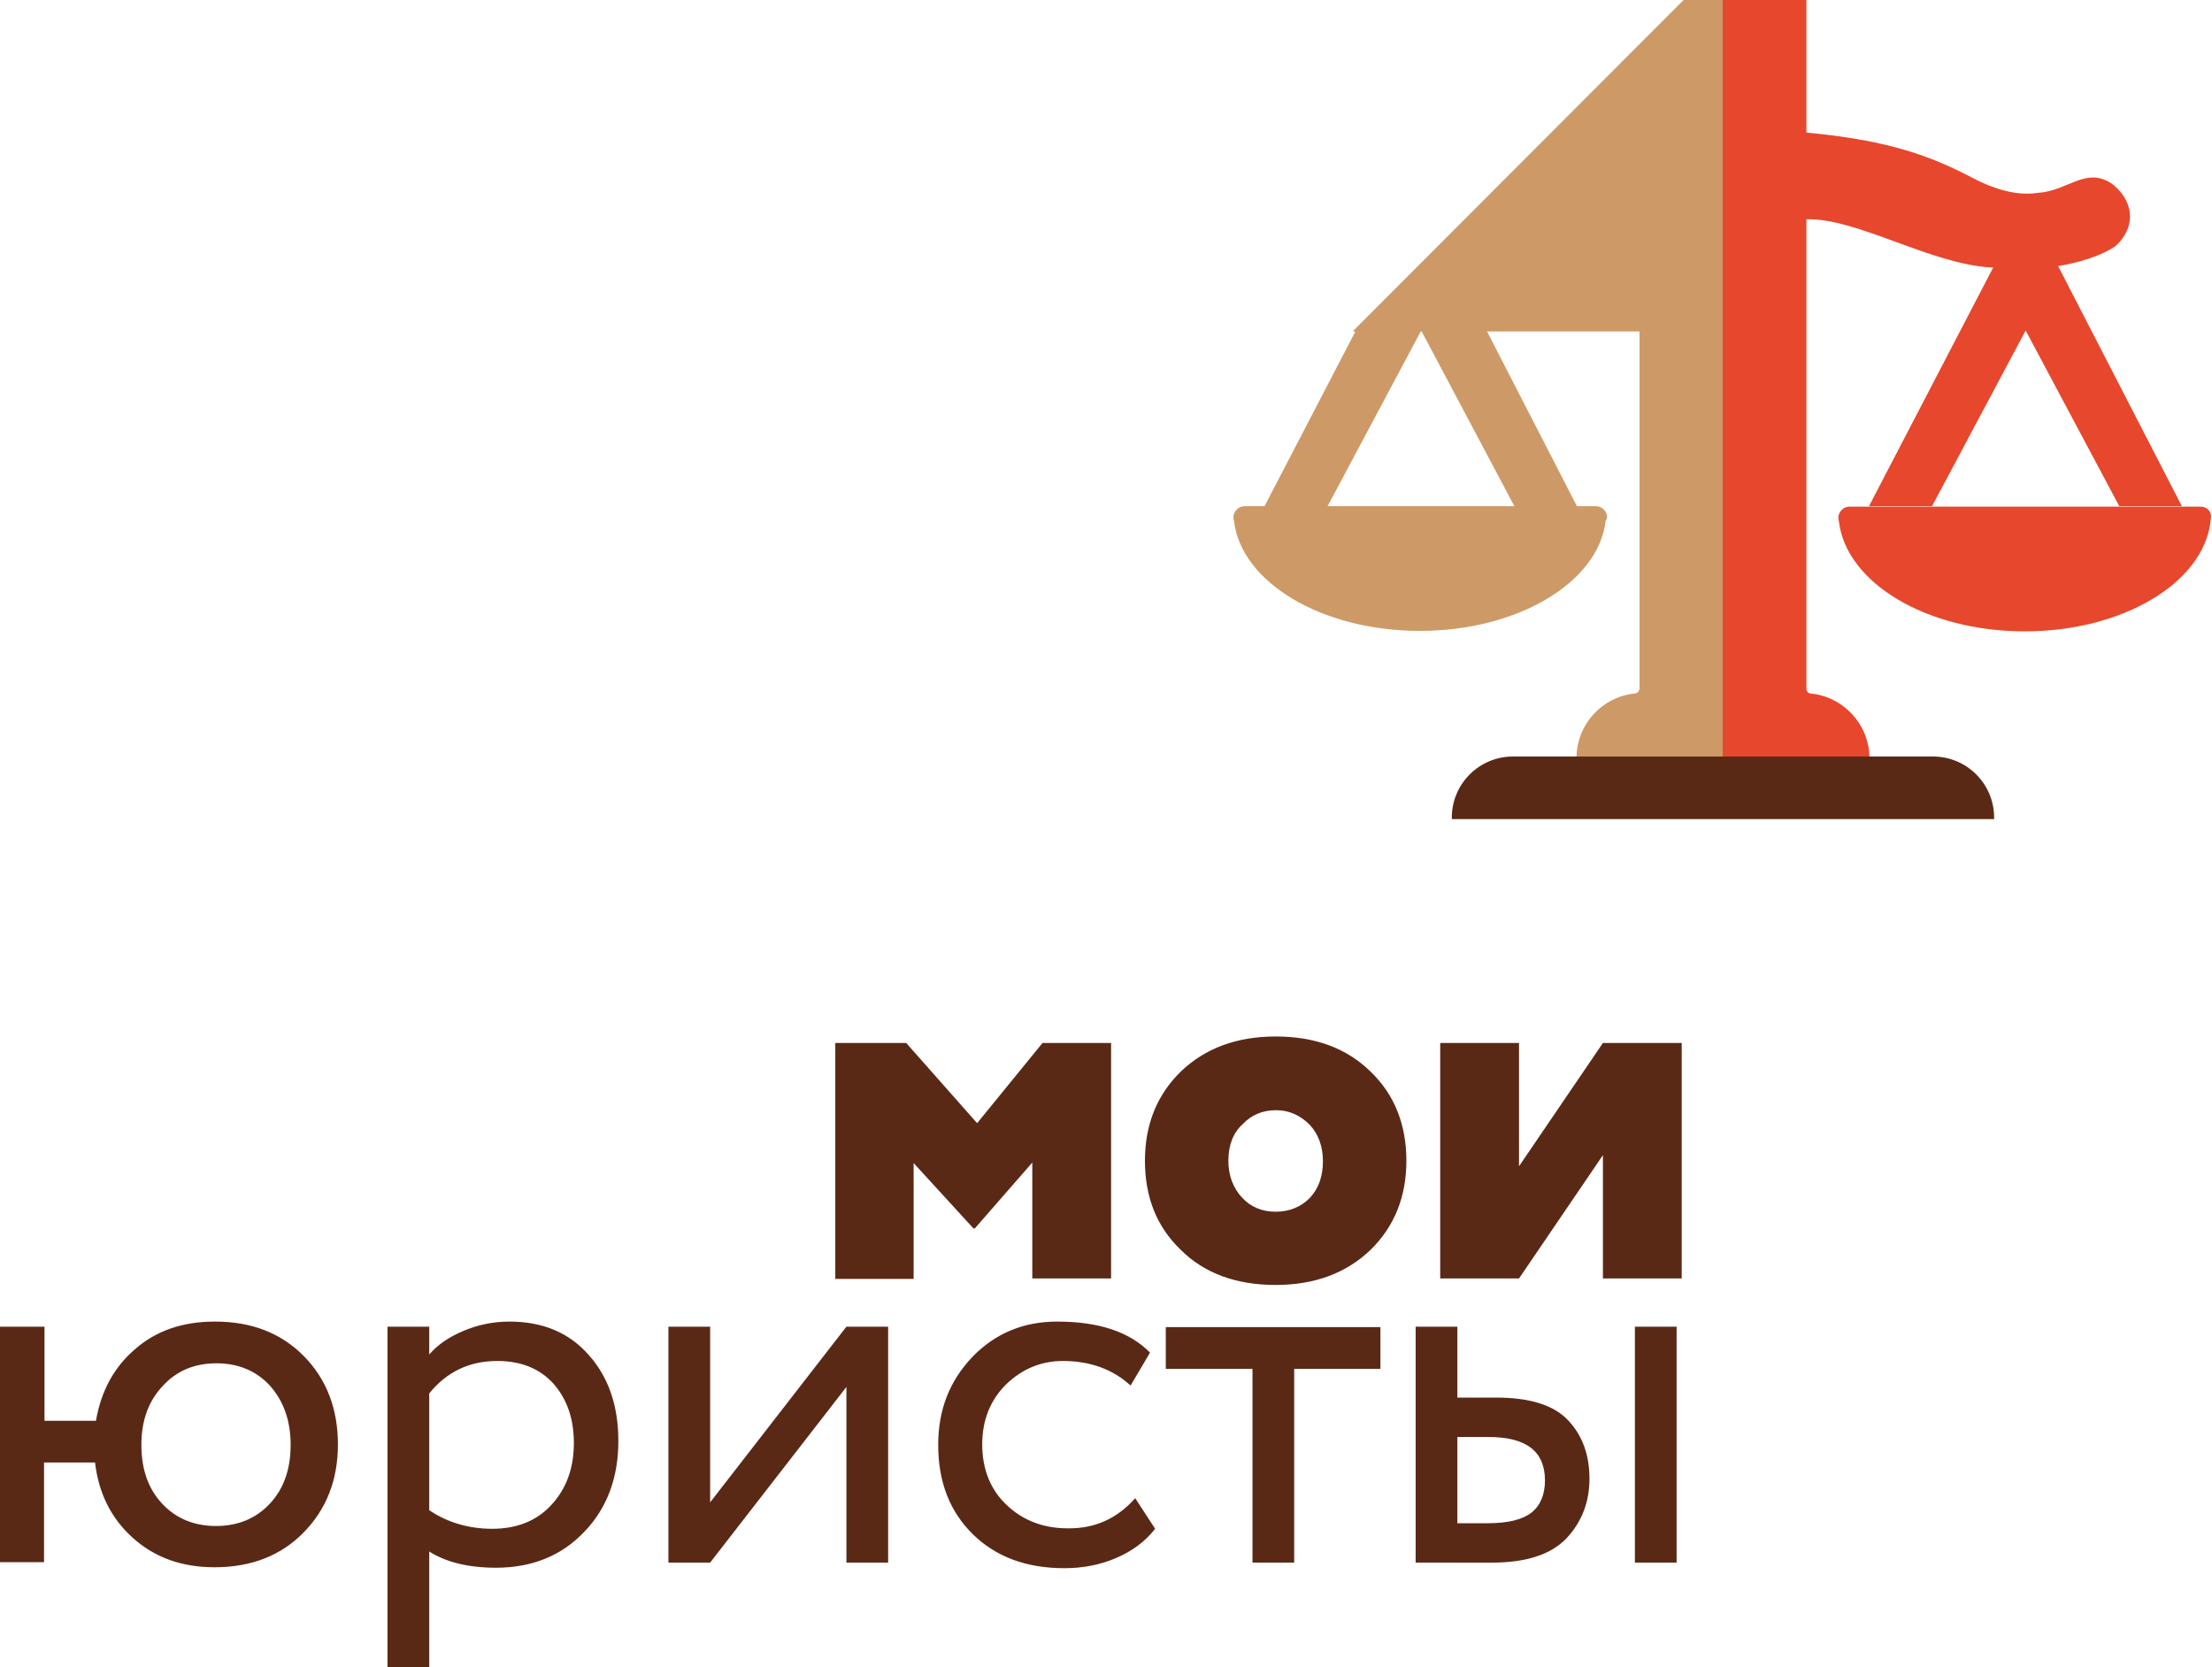 <?xml version="1.0" encoding="utf-8"?>
<!-- Generator: Adobe Illustrator 26.3.1, SVG Export Plug-In . SVG Version: 6.00 Build 0)  -->
<svg version="1.1" id="Мои_юристы" xmlns="http://www.w3.org/2000/svg" xmlns:xlink="http://www.w3.org/1999/xlink"
	 x="0px" y="0px" viewBox="0 0 477.2 359.7" style="enable-background:new 0 0 477.2 359.7;" xml:space="preserve">
<style type="text/css">
	.st0{fill:#5A2916;}
	.st1{fill:url(#_x3C_Контур_x3E__00000139995376529061364430000014886011557396678576_);}
</style>
<path id="_x3C_Контур_x3E__00000087370863643825550570000009688960501375150505_" class="st0" d="M0,337.1v-50.9h9.6v20.3
	h11.1c1.1-6.4,3.9-11.6,8.5-15.5c4.6-4,10.3-5.9,17.2-5.9c7.9,0,14.3,2.5,19.2,7.5c4.9,5,7.3,11.4,7.3,19c0,7.7-2.5,14-7.4,19
	c-4.9,5-11.3,7.5-19.2,7.5c-7.1,0-12.9-2.1-17.6-6.3s-7.4-9.6-8.2-16.3h-11v21.5H0z M30.5,311.7c0,5.3,1.5,9.5,4.5,12.7
	c3,3.2,6.9,4.8,11.6,4.8s8.6-1.6,11.6-4.8c3-3.2,4.5-7.4,4.5-12.7c0-5.2-1.5-9.4-4.4-12.7c-2.9-3.2-6.8-4.9-11.6-4.9
	c-4.7,0-8.6,1.6-11.6,4.9C32,302.3,30.5,306.5,30.5,311.7z M83.6,359.7v-73.5h9v6c1.8-2.1,4.3-3.8,7.4-5.1c3.1-1.3,6.4-2,9.9-2
	c7.2,0,12.9,2.4,17.1,7.2c4.3,4.8,6.4,11,6.4,18.6c0,7.8-2.4,14.4-7.3,19.5c-4.9,5.2-11.3,7.8-19.1,7.8c-6,0-10.8-1.2-14.4-3.5v25
	H83.6z M107.3,293.6c-6,0-10.9,2.3-14.7,7v25.2c3.9,2.6,8.4,4,13.6,4c5.3,0,9.6-1.7,12.8-5.2c3.2-3.5,4.8-7.9,4.8-13.3
	c0-5.3-1.5-9.5-4.4-12.8C116.5,295.3,112.5,293.6,107.3,293.6z M153.2,337.1h-9v-50.9h9v37.9l29.4-37.9h9v50.9h-9v-37.9L153.2,337.1
	z M244.9,323.2l4.3,6.6c-2.1,2.7-4.9,4.8-8.4,6.3c-3.5,1.5-7.2,2.2-11.2,2.2c-8.1,0-14.7-2.4-19.7-7.3c-5-4.9-7.5-11.3-7.5-19.3
	c0-7.5,2.4-13.7,7.3-18.9c4.9-5.1,11-7.7,18.4-7.7c8.9,0,15.6,2.2,20,6.7l-4.2,7.1c-3.8-3.5-8.7-5.3-14.6-5.3
	c-4.7,0-8.8,1.7-12.3,5.1c-3.4,3.4-5.1,7.7-5.1,12.9c0,5.4,1.8,9.8,5.3,13.1c3.5,3.3,7.9,5,13.1,5
	C236.2,329.8,241,327.6,244.9,323.2z M251.5,295.3v-9h46.3v9h-18.6v41.8h-9v-41.8H251.5z M305.4,337.1v-50.9h9v15.3h8.4
	c7.2,0,12.4,1.6,15.5,4.9c3.1,3.3,4.6,7.5,4.6,12.6c0,5.1-1.7,9.4-5,12.9c-3.4,3.5-8.7,5.2-16.1,5.2H305.4z M321.1,310h-6.7v18.6
	h6.6c4.4,0,7.5-0.8,9.4-2.3c1.9-1.5,2.9-3.9,2.9-6.9C333.3,313.1,329.3,310,321.1,310z M352.7,337.1v-50.9h9v50.9H352.7z"/>
<path id="_x3C_Контур_x3E_" class="st0" d="M180.2,275.8V225h15.3l15.3,17.3l14.1-17.3h14.8v50.8h-17v-25L210.3,265H210
	l-12.9-14.1v25H180.2z M254.7,269.6c-5.2-5-7.7-11.4-7.7-19.2c0-7.8,2.6-14.2,7.7-19.2c5.2-5,12-7.6,20.5-7.6
	c8.5,0,15.3,2.5,20.5,7.6c5.2,5,7.7,11.5,7.7,19.2c0,7.8-2.6,14.2-7.7,19.2c-5.2,5-12,7.6-20.5,7.6
	C266.7,277.2,259.8,274.7,254.7,269.6z M265,250.4c0,3.2,1,5.8,2.9,7.9s4.4,3.1,7.3,3.1c2.9,0,5.4-1,7.3-2.9c1.9-2,2.9-4.6,2.9-8
	c0-3.2-1-5.9-2.9-7.9c-2-2-4.4-3.1-7.2-3.1c-2.9,0-5.3,1-7.2,3C266,244.4,265,247.1,265,250.4z M327.7,275.8h-17V225h17v26.6
	l18.1-26.6h17v50.8h-17v-26.6L327.7,275.8z"/>
<path class="st0" d="M430.2,176.7v-0.3c0-7.3-5.9-13.2-13.2-13.2h-90.6c-7.3,0-13.2,5.9-13.2,13.2v0.3H430.2z"/>
<linearGradient id="_x3C_Контур_x3E__00000129165943481396880190000005138750817144289960_" gradientUnits="userSpaceOnUse" x1="266.226" y1="81.613" x2="477.177" y2="81.613">
	<stop  offset="0.5" style="stop-color:#CD9A67"/>
	<stop  offset="0.5" style="stop-color:#E7472C"/>
</linearGradient>
<path id="_x3C_Контур_x3E__00000067220776041114708800000013328591941322693528_" style="fill:url(#_x3C_Контур_x3E__00000129165943481396880190000005138750817144289960_);" d="
	M403.3,163.2h-31h-32.2c0.2-7.1,5.6-12.9,12.6-13.6c0.5,0,1-0.5,1-1.1v-1.4h0V71.5h-32.9l19.4,37.7h-13.5l-20-37.7h-0.2l-20.1,37.7
	h-13.6l19.6-37.7h-0.6L363.2,0h8.5h0.6h17.4v28.6c17,1.6,26.1,4.7,35.5,9.6c6.6,3.5,11.1,3.9,14.5,3.4c6.3-0.4,10.2-5.6,15.7-2.1
	c3.7,2.6,6.3,8,1.5,13.1c-1.3,1.4-6.2,3.7-12.9,4.8l26.7,51.8h-13.5L437,71.3l-20.2,37.9h-13.6L430,57.7c-0.1,0-0.2,0-0.4,0
	c-13.1-0.7-29-10.7-39.9-10.4v99.9v1.4c0,0.5,0.4,1,0.9,1v0C397.6,150.3,403.1,156.1,403.3,163.2z M474.8,109.3H399
	c-1.2,0-2.2,0.9-2.4,2.1c0,0.3,0,0.7,0.1,1c1.5,13.3,18.9,23.8,40.1,23.8c0,0,0,0,0,0c0,0,0,0,0,0c21.2,0,38.6-10.5,40.1-23.8
	c0-0.3,0.1-0.7,0.1-1C477,110.2,476,109.3,474.8,109.3z M346.7,111.3c-0.2-1.2-1.2-2.1-2.4-2.1h-75.8c-1.2,0-2.2,0.9-2.4,2.1
	c0,0.3,0,0.7,0.1,1c1.5,13.3,18.9,23.8,40.1,23.8c0,0,0,0,0,0c0,0,0,0,0,0c21.2,0,38.6-10.5,40.1-23.8
	C346.7,112,346.7,111.7,346.7,111.3z"/>
</svg>
